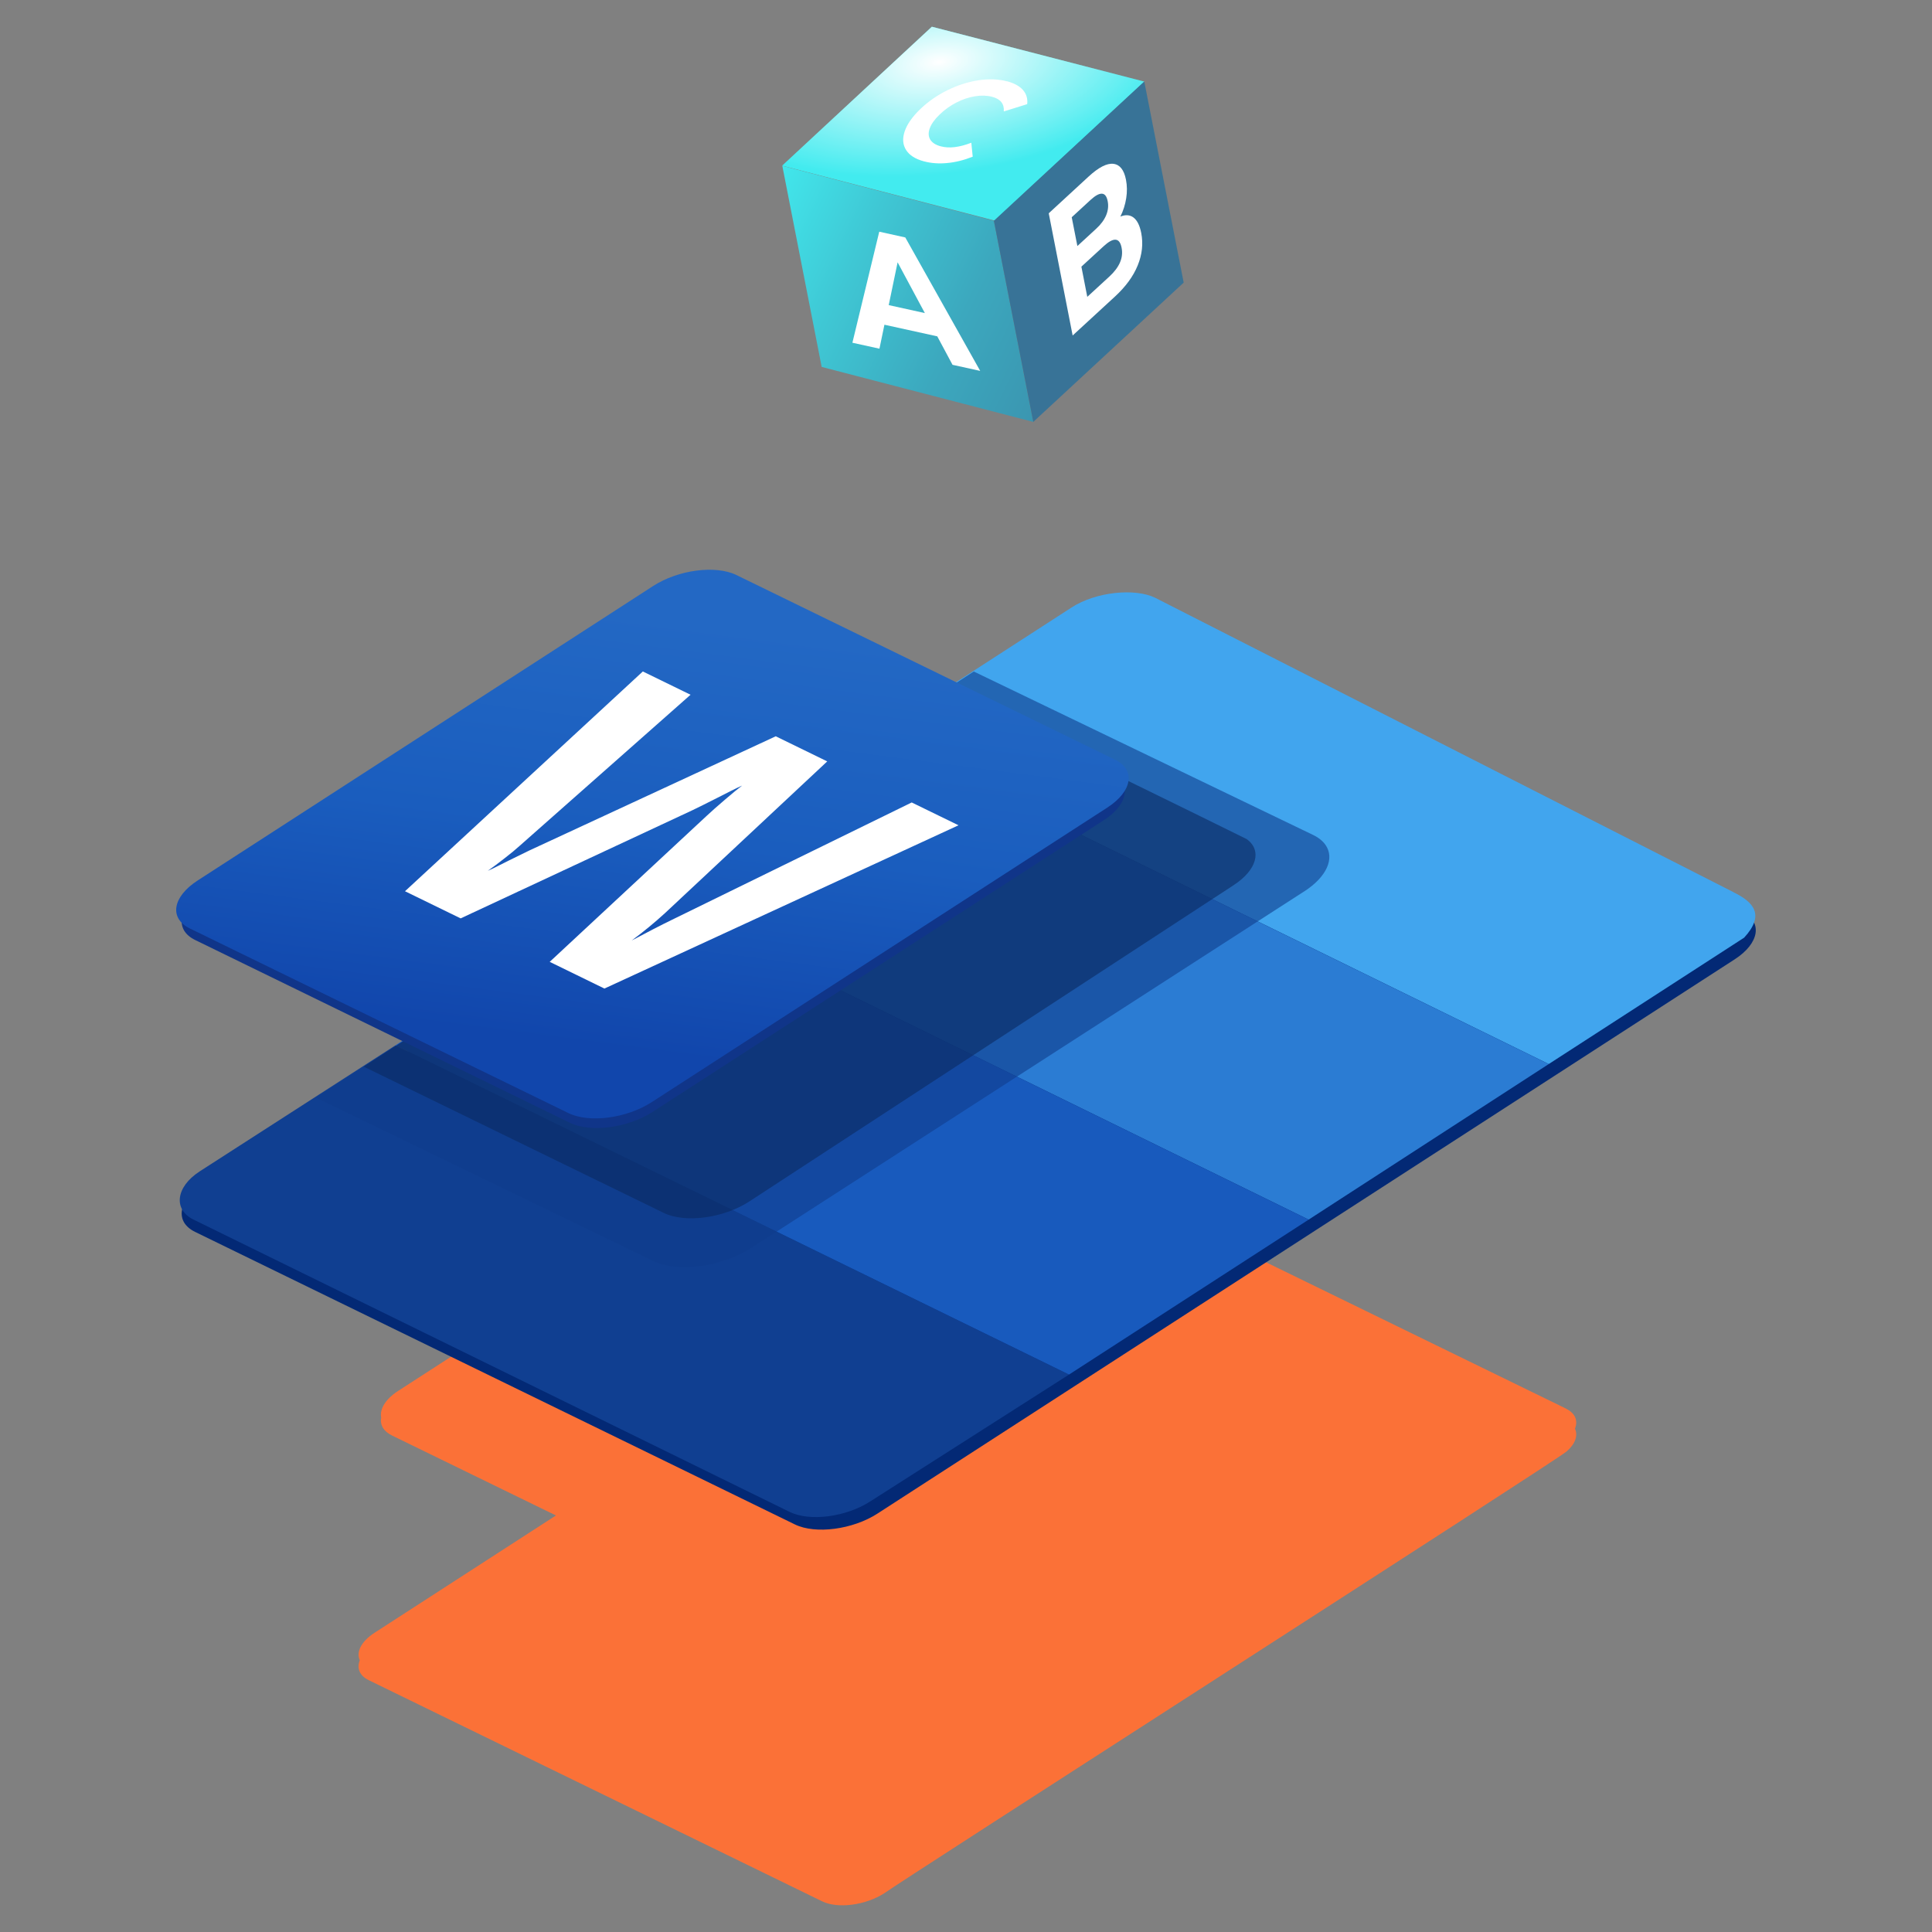 <?xml version="1.0" encoding="UTF-8"?>
<svg xmlns="http://www.w3.org/2000/svg" xmlns:xlink="http://www.w3.org/1999/xlink" viewBox="0 0 400 400">
  <rect x="0" y="0" width="400" height="400" fill="#808080" stroke="none"/>
  <defs>
    <style>
      .cls-1 {
        fill: none;
      }

      .cls-2 {
        fill: url(#linear-gradient);
      }

      .cls-3 {
        fill: #fb7137;
      }

      .cls-4 {
        fill: #032975;
      }

      .cls-5 {
        fill: #fff;
      }

      .cls-6 {
        fill: #103f91;
      }

      .cls-7 {
        fill: #41a5ee;
      }

      .cls-8 {
        fill: #103589;
      }

      .cls-9 {
        fill: #185abd;
      }

      .cls-10 {
        fill: #2b7cd3;
      }

      .cls-11 {
        fill: url(#linear-gradient-3);
      }

      .cls-12 {
        fill: url(#linear-gradient-4);
      }

      .cls-13 {
        fill: url(#linear-gradient-2);
      }

      .cls-14 {
        isolation: isolate;
      }

      .cls-15 {
        fill: url(#radial-gradient);
        mix-blend-mode: screen;
      }

      .cls-16 {
        fill: #103d8c;
      }

      .cls-16, .cls-17 {
        opacity: .6;
      }

      .cls-17 {
        fill: #0b2a61;
      }
    </style>
    <linearGradient id="linear-gradient" x1="141.1" y1="128.45" x2="129.53" y2="217.44" gradientUnits="userSpaceOnUse">
      <stop offset="0" stop-color="#2368c4"/>
      <stop offset=".5" stop-color="#1a5dbe"/>
      <stop offset="1" stop-color="#1146ac"/>
    </linearGradient>
    <clipPath id="clippath">
      <path class="cls-1" d="m230.85,157.28c4.33,2.11,3.61,6.55-1.59,9.92l-94.32,60.98c-5.21,3.37-12.94,4.38-17.26,2.27l-78.37-38.22c-4.33-2.11-3.61-6.55,1.59-9.92l94.32-60.98c5.21-3.37,12.94-4.38,17.26-2.27l78.37,38.22Z"/>
    </clipPath>
    <linearGradient id="linear-gradient-2" x1="-716.91" y1="-1892.6" x2="-724.96" y2="-1920.13" gradientTransform="translate(1321.53 1851.12) rotate(-11.08)" gradientUnits="userSpaceOnUse">
      <stop offset="0" stop-color="#387397"/>
      <stop offset=".22" stop-color="#387699"/>
      <stop offset=".4" stop-color="#3980a0"/>
      <stop offset=".56" stop-color="#3a91ad"/>
      <stop offset=".72" stop-color="#3ca8be"/>
      <stop offset=".86" stop-color="#3fc7d4"/>
      <stop offset="1" stop-color="#42ebef"/>
    </linearGradient>
    <radialGradient id="radial-gradient" cx="-1149.69" cy="3822.62" fx="-1149.69" fy="3822.62" r="50.34" gradientTransform="translate(1122.2 -1872.06) rotate(-6.97) scale(1 .46)" gradientUnits="userSpaceOnUse">
      <stop offset="0" stop-color="#033b1f"/>
      <stop offset="0" stop-color="#fff"/>
      <stop offset="1" stop-color="#fff" stop-opacity="0"/>
    </radialGradient>
    <linearGradient id="linear-gradient-3" x1="-654.95" y1="-1889.63" x2="-798.94" y2="-1997.62" xlink:href="#linear-gradient-2"/>
    <linearGradient id="linear-gradient-4" x1="-750.26" y1="-1996.3" x2="-851.9" y2="-2097.52" xlink:href="#linear-gradient-2"/>
  </defs>
  <g class="cls-14">
    <g id="new_design" data-name="new design">
      <g>
        <g>
          <path class="cls-3" d="m324.32,291.68s-.02-.01-.04-.02l-93.88-45.79s-.04-.02-.06-.03c-3.17-1.54-9.11-.74-12.85,1.73l-9.51,6.15-35.01-17.08c-3.51-1.71-9.78-.89-14.01,1.85l-76.51,49.47c-2.67,1.72-3.87,3.79-3.53,5.52-.28,1.49.45,2.85,2.23,3.72l33.95,16.56-37.56,24.29c-2.78,1.8-3.83,4-3.05,5.69-.65,1.63-.07,3.18,1.85,4.12l93.88,45.79c3.24,1.58,9.02.82,12.91-1.7,1.72-1.44,139.79-89.99,141.23-91.45,1.81-1.57,2.37-3.31,1.72-4.7.65-1.64.08-3.19-1.79-4.11Z"/>
          <path class="cls-4" d="m360.74,188.79l-124.19-60.57c-4.25-2.07-11.98-1.06-17.1,2.26L41.97,245.23c-5.12,3.31-5.83,7.75-1.58,9.82l124.19,60.57c4.25,2.07,11.98,1.06,17.09-2.25l177.48-114.75c5.13-3.31,5.84-7.75,1.59-9.83Z"/>
          <g>
            <path class="cls-7" d="m358.9,184.73c4.19,2.04,6.54,4.68,2.21,9.4l-40.46,26.17-139.35-68.3,40.56-26.23c5.04-3.26,13.11-4.05,17.3-2.01l119.75,60.96Z"/>
            <path class="cls-6" d="m221.33,284.59l-41.12,26.24c-5.04,3.26-12.52,4.24-16.71,2.2l-123.44-60.53c-4.19-2.04-3.74-6.73,1.3-9.99l40.51-26.08,139.46,68.17Z"/>
            <polygon class="cls-10" points="320.65 220.3 270.94 252.51 131.64 184.25 181.29 152.01 320.65 220.3"/>
            <polygon class="cls-9" points="270.94 252.51 221.33 284.59 81.87 216.42 131.64 184.25 270.94 252.51"/>
          </g>
          <path class="cls-16" d="m270.01,184.56l-114.5,73.83c-6.14,3.95-15.24,5.16-20.32,2.68l-69.76-33.79c.66-.44,135.87-88.03,136.18-88.25l70.28,33.85c1.14.55,2,1.27,2.55,2.06,1.9,2.74.32,6.56-4.43,9.63Z"/>
          <path class="cls-17" d="m255.42,183.26l-100.3,65.5c-5.34,3.46-13.3,4.52-17.72,2.35l-62.09-30.27c26.59-17.25,98.64-63.78,120.16-77.79,0,0,62.34,30.46,62.67,30.69,3.16,2.33,2.11,6.37-2.73,9.52Z"/>
          <path class="cls-8" d="m230.11,159.99l-77.62-37.86c-4.25-2.07-11.98-1.06-17.1,2.26l-93.41,60.39c-5.13,3.31-5.84,7.75-1.59,9.83l77.62,37.86c4.25,2.07,11.98,1.06,17.1-2.26l93.41-60.39c.81-.52,1.5-1.07,2.09-1.63,3.14-3.02,3.08-6.44-.5-8.19"/>
          <path class="cls-2" d="m230.85,157.28c4.33,2.11,3.61,6.55-1.59,9.92l-94.32,60.98c-5.21,3.37-12.94,4.38-17.26,2.27l-78.37-38.22c-4.33-2.11-3.61-6.55,1.59-9.92l94.32-60.98c5.21-3.37,12.94-4.38,17.26-2.27l78.37,38.22Z"/>
          <path class="cls-5" d="m198.44,170.87l-73.3,33.8-11.33-5.53,32.49-30.22c.93-.87,2.19-1.99,3.77-3.34,1.59-1.36,2.77-2.33,3.57-2.93-1.23.53-2.9,1.4-5.14,2.54-2.24,1.14-3.92,1.97-5.02,2.5l-48.11,22.45-11.52-5.62,49.24-45.5,9.88,4.82-35.45,31.34c-.71.65-1.73,1.49-3.03,2.5-1.3,1.02-2.47,1.89-3.5,2.61,1.27-.55,2.65-1.28,4.32-2.11,1.67-.83,3.09-1.53,4.27-2.09l51.03-23.65,10.66,5.2-33.6,31.42c-2.12,1.94-4.42,3.83-6.88,5.66,2.89-1.53,5.76-3.05,8.75-4.49l49.22-24.09,9.7,4.73Z"/>
        </g>
        <g>
          <g>
            <polygon class="cls-13" points="161.93 34.3 205.95 45.67 236.95 16.9 192.93 5.53 161.93 34.3"/>
            <polygon class="cls-15" points="161.93 34.3 205.95 45.67 236.95 16.9 192.93 5.53 161.93 34.3"/>
            <polygon class="cls-11" points="161.97 34.33 170.12 75.97 213.93 87.35 205.77 45.71 161.97 34.33"/>
            <polygon class="cls-12" points="236.91 16.87 245.07 58.51 213.93 87.35 205.77 45.71 236.91 16.87"/>
          </g>
          <path class="cls-5" d="m194.07,69.64l-10.96-2.41-1.03,4.96-5.6-1.23,5.56-22.99,5.39,1.19,15.51,27.63-5.73-1.26-3.15-5.88Zm-2.59-4.82l-5.64-10.51-1.84,8.86,7.48,1.65Z"/>
          <path class="cls-5" d="m234.68,45.04c.76.57,1.29,1.63,1.6,3.2.43,2.22.19,4.45-.73,6.71-.92,2.26-2.49,4.4-4.7,6.44l-8.77,8.07-4.95-25.3,8.28-7.63c2.07-1.9,3.77-2.77,5.11-2.61,1.34.16,2.2,1.26,2.6,3.28.24,1.23.26,2.51.05,3.84-.21,1.33-.61,2.6-1.21,3.8,1.06-.43,1.97-.37,2.73.2Zm-12.79-.06l1.17,5.96,3.9-3.59c.97-.89,1.65-1.82,2.06-2.79.4-.97.51-1.94.31-2.93s-.59-1.5-1.19-1.53c-.6-.03-1.38.4-2.35,1.29l-3.9,3.59Zm9.99,9.36c.43-.99.54-2.01.33-3.07-.41-2.1-1.66-2.19-3.74-.27l-4.58,4.21,1.22,6.25,4.58-4.21c1.03-.95,1.76-1.92,2.19-2.91Z"/>
          <g class="cls-14">
            <path class="cls-5" d="m208.49,16.84c-1.78-.47-3.75-.55-5.92-.22-2.16.33-4.3,1.01-6.42,2.06-2.12,1.04-4.01,2.36-5.65,3.94-1.65,1.59-2.71,3.12-3.2,4.59-.5,1.48-.39,2.76.3,3.85.69,1.09,1.92,1.87,3.68,2.34,1.5.4,3.12.52,4.84.35,1.72-.16,3.48-.6,5.27-1.31l-.29-2.89c-2.49.96-4.59,1.21-6.33.74-1.07-.28-1.8-.76-2.19-1.42-.38-.66-.41-1.44-.07-2.34.33-.9,1.02-1.85,2.05-2.84s2.18-1.81,3.46-2.47c1.27-.65,2.56-1.09,3.85-1.29,1.3-.21,2.47-.17,3.54.11,1.74.46,2.54,1.47,2.41,3.03l4.85-1.51c.13-1.14-.17-2.11-.87-2.92-.71-.81-1.81-1.42-3.31-1.82"/>
          </g>
        </g>
      </g>
    </g>
  </g>
</svg>